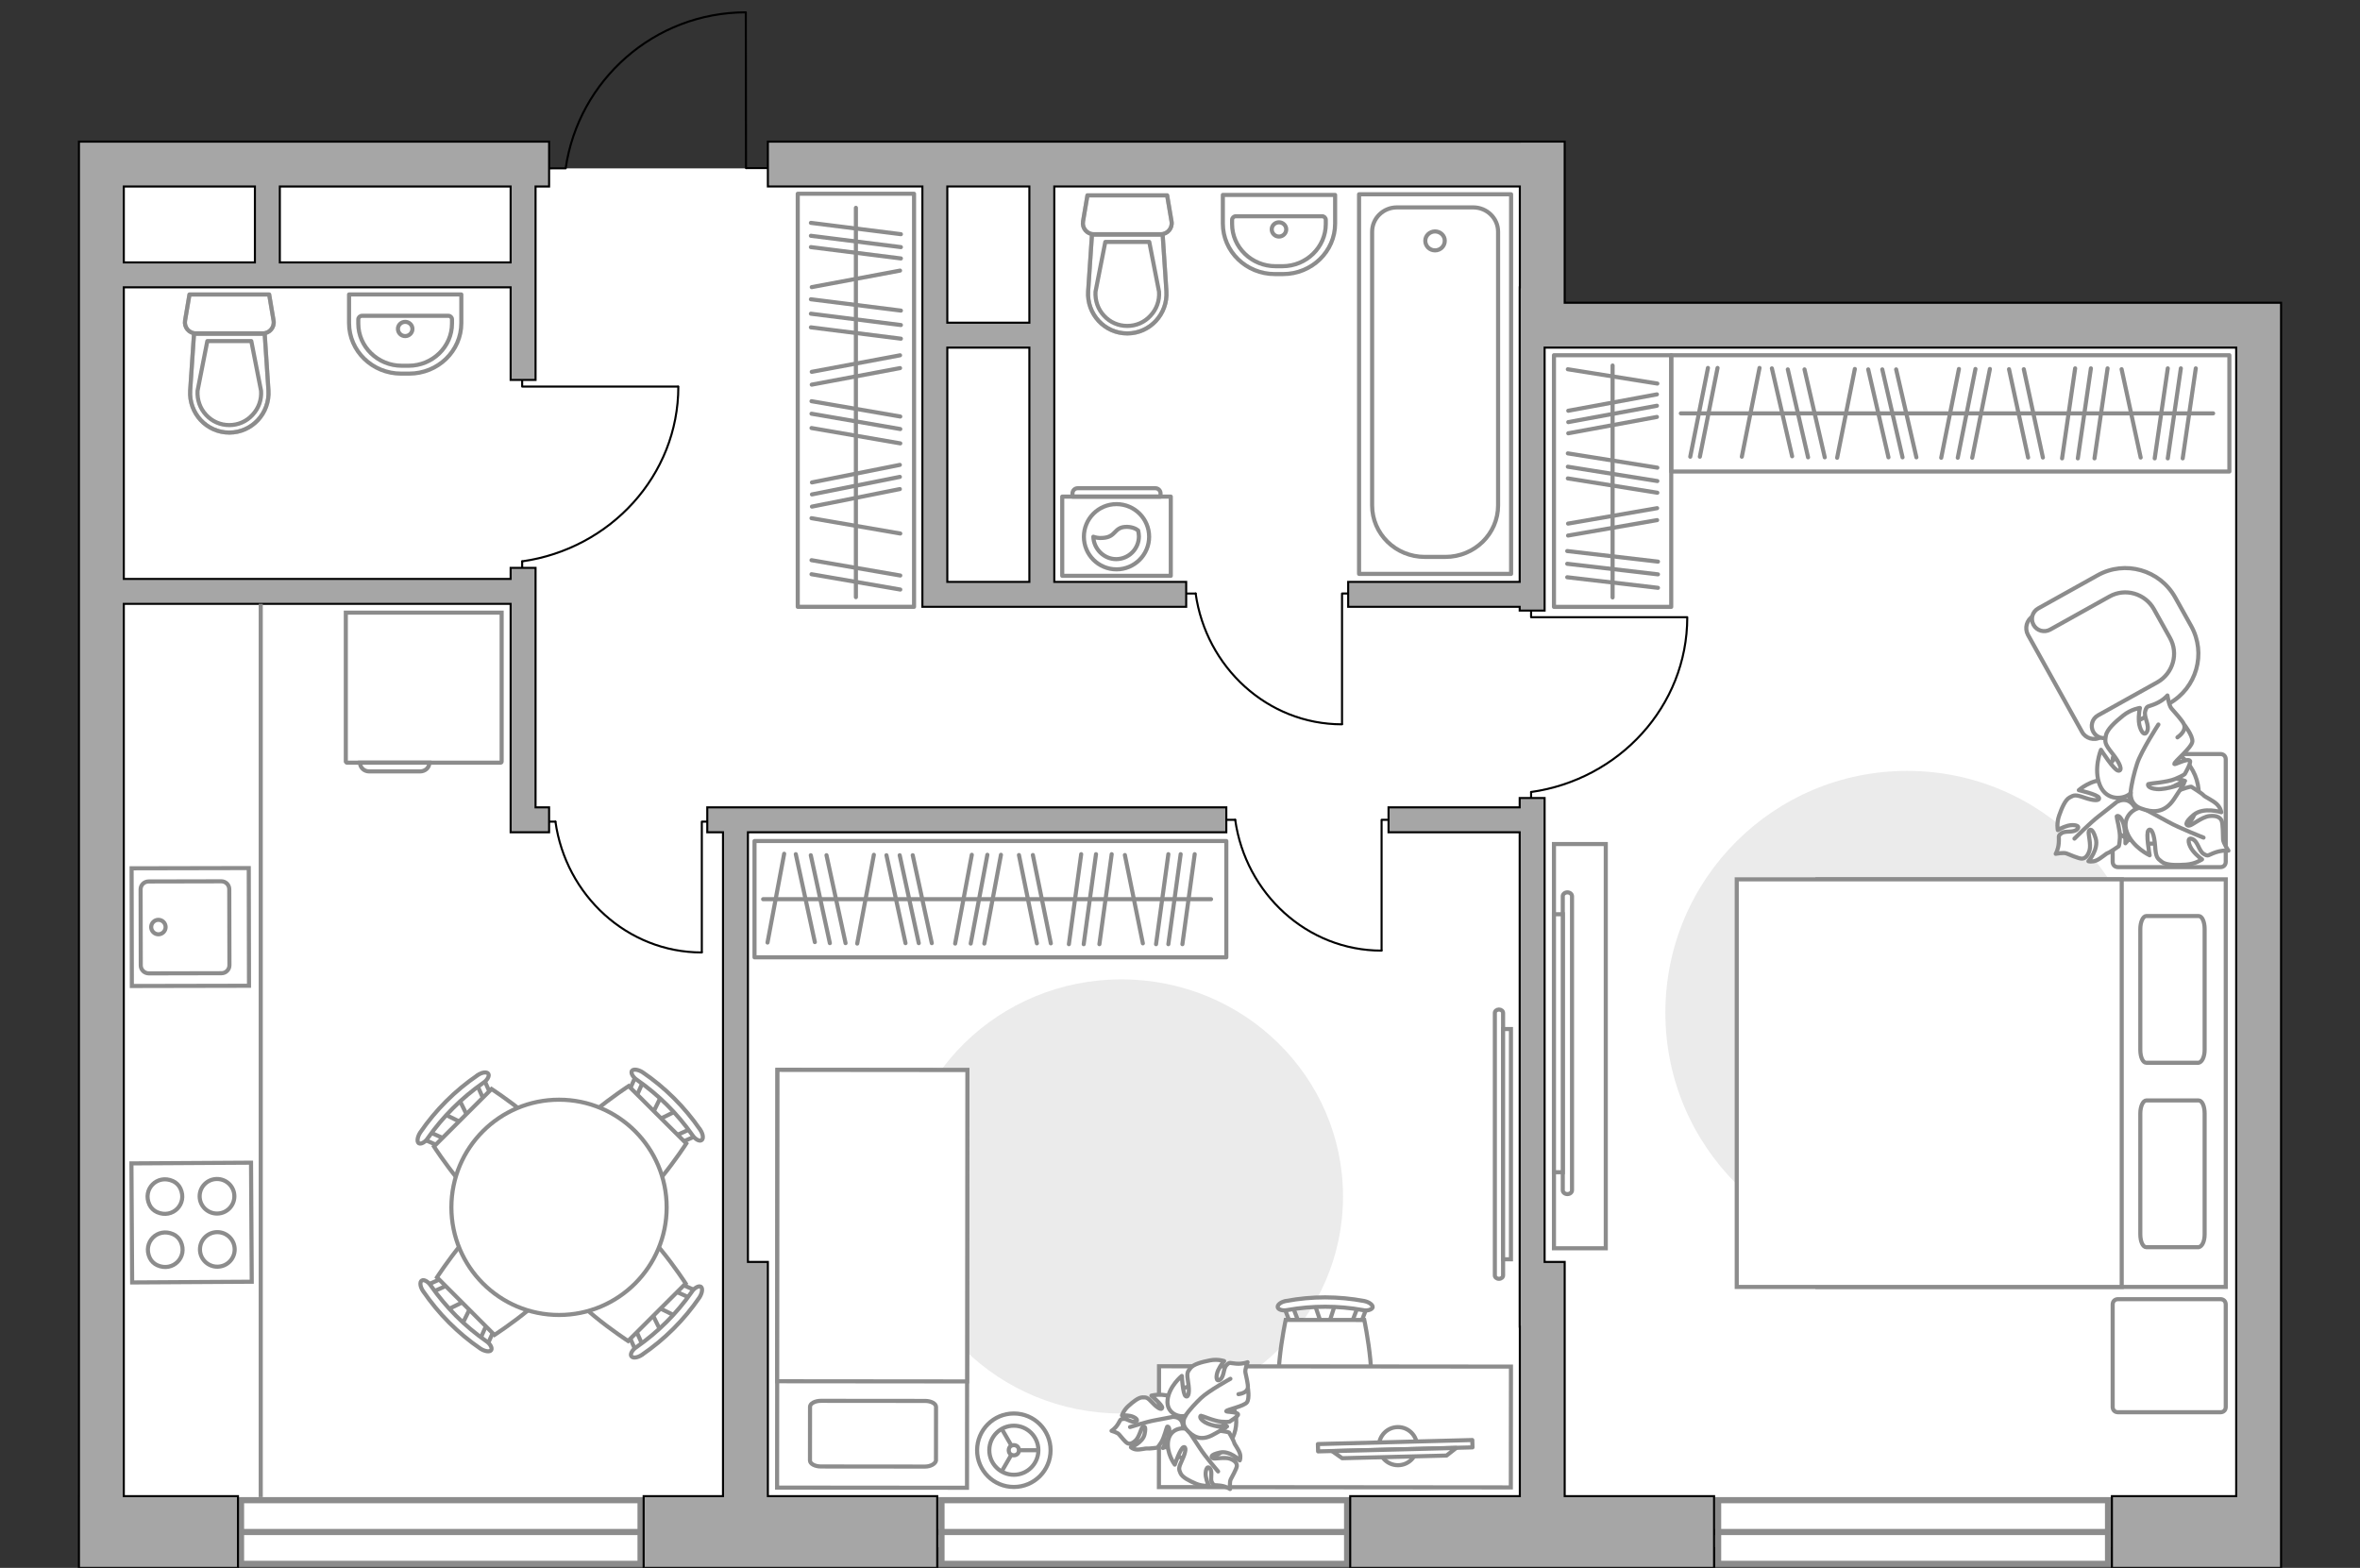 <?xml version="1.0" encoding="utf-8"?>
<!-- Generator: Adobe Illustrator 28.0.0, SVG Export Plug-In . SVG Version: 6.00 Build 0)  -->
<svg version="1.1" id="Слой_1" xmlns="http://www.w3.org/2000/svg" xmlns:xlink="http://www.w3.org/1999/xlink" x="0px" y="0px"
	 viewBox="0 0 575 382" style="enable-background:new 0 0 575 382;" xml:space="preserve">
<rect x="0" y="0" width="575" height="382" fill="#333333" stroke="none"/>
<style type="text/css">
	.st0{fill:#FFFFFF;}
	.st1{fill:#8C8C8C;}
	.st2{fill:none;stroke:#8C8C8C;stroke-width:1.5;stroke-linecap:round;stroke-miterlimit:10;}
	.st3{fill:none;stroke:#000000;stroke-width:0.5;stroke-linecap:round;stroke-linejoin:round;stroke-miterlimit:10;}
	.st4{fill:#EBEBEB;}
	.st5{fill:#FFFFFF;stroke:#8C8C8C;stroke-miterlimit:10;}
	.st6{fill:none;stroke:#8C8C8C;stroke-miterlimit:10;}
	.st7{fill:#FFFFFF;stroke:#8C8C8C;stroke-linecap:round;stroke-linejoin:round;stroke-miterlimit:10;}
	.st8{fill:none;stroke:#8C8C8C;stroke-linecap:round;stroke-linejoin:round;stroke-miterlimit:10;}
	.st9{fill:#FFFFFF;stroke:#8C8C8C;stroke-width:1;stroke-miterlimit:10;}
	.st10{opacity:0.5;}
	.st11{fill:#A6A6A6;stroke:#000000;stroke-width:0.5;stroke-miterlimit:10;}
</style>
<g id="bg">
	<rect x="19.51" y="144.977" class="st0" width="532.43" height="232.003"/>
	<rect x="23.502" y="67.035" class="st0" width="203.299" height="91.734"/>
	<rect x="127.447" y="41.023" class="st0" width="100.324" height="49.408"/>
	<rect x="253.834" y="38.738" class="st0" width="121.927" height="116.882"/>
	<rect x="335.317" y="80.499" class="st0" width="214.985" height="96.205"/>
	<rect x="23.502" y="39.969" class="st0" width="106.978" height="53.264"/>
	<rect x="222.702" y="39.976" class="st0" width="57.178" height="120.563"/>
</g>
<g id="windows">
	<g>
		<g>
			<rect x="418.612" y="365.507" class="st0" width="95" height="15.509"/>
			<path class="st1" d="M419.362,366.257h93.5v14.009h-93.5V366.257 M417.862,364.757
				v17.009h96.5v-17.009H417.862L417.862,364.757z"/>
		</g>
		<line class="st2" x1="514.362" y1="373.261" x2="417.862" y2="373.261"/>
	</g>
	<g>
		<g>
			<rect x="229.39" y="365.507" class="st0" width="98.828" height="15.509"/>
			<path class="st1" d="M230.14,366.257h97.328v14.009h-97.328V366.257 M228.64,364.757
				v17.009h100.328v-17.009H228.64L228.64,364.757z"/>
		</g>
		<line class="st2" x1="328.969" y1="373.261" x2="228.64" y2="373.261"/>
	</g>
	<g>
		<g>
			<rect x="58.726" y="365.507" class="st0" width="97.345" height="15.509"/>
			<path class="st1" d="M59.476,366.257h95.844v14.009H59.476V366.257 M57.976,364.757v17.009
				h98.844v-17.009H57.976L57.976,364.757z"/>
		</g>
		<line class="st2" x1="156.821" y1="373.261" x2="57.976" y2="373.261"/>
	</g>
</g>
<g id="furniture">
	<g id="Group_34_00000087373854493203351030000002878659347676321456_">
		<path id="Vector_158_00000021803222472792160970000013103143186313595267_" class="st3" d="M373.041,148.768v1.616
			l37.944-0"/>
		<path id="Vector_159_00000098930685549170687300000008166523897816184235_" class="st3" d="M373.043,192.966v2.586"/>
		<path id="Vector_160_00000160872467509702605640000008458909627636622509_" class="st3" d="M411.092,150.388
			c0,21.667-16.601,39.561-38.051,42.579"/>
	</g>
	<g id="Group_34_00000052793558170846232090000001295996400634504631_">
		<path id="Vector_158_00000085217455727064601690000002573434009544137881_" class="st3" d="M127.222,92.568v1.616
			l37.944-0"/>
		<path id="Vector_159_00000168081791066627774140000006601727920561157767_" class="st3" d="M127.223,136.766v2.586"/>
		<path id="Vector_160_00000112607210404894901840000000663406588630066855_" class="st3" d="M165.273,94.188
			c0,21.667-16.601,39.561-38.051,42.579"/>
	</g>
	<g id="Group_34_00000134929501548448747460000013168864052546364840_">
		<path id="Vector_158_00000036956789444385882460000007679963160008749234_" class="st3" d="M328.332,144.605h-1.354
			v31.779"/>
		<path id="Vector_159_00000153686746843012535770000008713639309143079599_" class="st3" d="M291.314,144.606h-2.166"/>
		<path id="Vector_160_00000058570296088844209330000004497163448491568793_" class="st3" d="M326.975,176.475
			c-18.147-0-33.134-13.904-35.662-31.87"/>
	</g>
	<g id="Group_34_00000049188315982548570900000003406152448988262281_">
		<path id="Vector_158_00000047043774461533561930000009624640391133429140_" class="st3" d="M337.97,199.741h-1.354
			v31.779"/>
		<path id="Vector_159_00000173877997563438761530000004907716600788555925_" class="st3" d="M300.952,199.742h-2.166"
			/>
		<path id="Vector_160_00000134222878759312007430000005675836981567483798_" class="st3" d="M336.613,231.611
			c-18.147,0-33.134-13.904-35.662-31.87"/>
	</g>
	<g id="Group_34_00000065033606913593472620000014012199118721718920_">
		<path id="Vector_158_00000112598018368094451080000010615654377119863201_" class="st3" d="M172.348,200.187h-1.354
			l-0,31.779"/>
		<path id="Vector_159_00000144315852267472028740000007150201225115998370_" class="st3" d="M135.33,200.188h-2.166"/>
		<path id="Vector_160_00000041255053997698594920000018319902866717755835_" class="st3" d="M170.991,232.057
			c-18.147,0-33.134-13.904-35.662-31.87"/>
	</g>
	<path id="Vector_00000063597162040050533240000003539221669789066942_" class="st4" d="M523.572,246.731
		c0,32.547-26.361,58.908-58.908,58.908s-58.908-26.361-58.908-58.908
		s26.361-58.908,58.908-58.908S523.572,214.184,523.572,246.731z"/>
	<g>
		<path id="Vector_93_00000021114153465499016590000015475151611981860789_" class="st5" d="M391.237,205.643v98.49
			h-12.624v-98.49H391.237z"/>
		<g>
			<g>
				<path class="st5" d="M380.761,290c0,0.508,0.511,0.931,1.125,0.931
					c0.614,0,1.125-0.423,1.125-0.931l-0-71.654c0-0.508-0.511-0.931-1.125-0.931
					c-0.614,0-1.125,0.423-1.125,0.931L380.761,290z"/>
				<rect x="378.613" y="222.746" class="st5" width="2.148" height="62.855"/>
			</g>
		</g>
	</g>
	<g>
		<path id="Vector_37_00000061444722906833542760000007343763506339431103_" class="st5" d="M495.374,150.102
			l16.37-9.1c5.973-3.303,13.547-1.182,16.85,4.791l4.398,7.858
			c3.303,5.972,1.182,13.547-4.791,16.85l-16.37,9.1
			c-1.604,0.94-3.702,0.314-4.553-1.282l-13.187-23.664
			C493.24,153.059,493.77,151.042,495.374,150.102z"/>
		<path id="Vector_38_00000028289498757551180740000011014899738540323208_" class="st5" d="M496.617,148.226
			l14.443-8.053c6.682-3.736,15.13-1.361,18.907,5.369l3.891,6.964
			c3.736,6.682,1.361,15.131-5.369,18.907l-14.443,8.053
			c-1.411,0.777-3.209,0.31-4.026-1.148c-0.777-1.411-0.311-3.209,1.148-4.026
			l14.443-8.053c3.812-2.142,5.255-6.995,3.072-10.855l-3.891-6.964
			c-2.142-3.812-6.995-5.255-10.855-3.072l-14.443,8.053
			c-1.411,0.777-3.209,0.31-4.026-1.148
			C494.651,150.793,495.158,149.044,496.617,148.226z"/>
	</g>
	<g>
		<g id="Group_2_00000171686448152535739420000015447434072252866950_">
			<g id="Group_3_00000031919580285998908160000001998513437771755682_">
				<path id="Vector_10_00000090292294679324272590000007165571422811025307_" class="st5" d="M111.748,267.593
					l2.586,5.266l-1.061,1.058l-5.261-2.597L111.748,267.593z"/>
			</g>
			<g id="Group_4_00000176747076989314672750000001351638545482383545_">
				<path id="Vector_11_00000176744644823212861070000012688242684493831823_" class="st5" d="M118.972,267.836
					c-0.511,0.353-1.022,0.312-1.217-0.119l-1.959-4.4
					c-0.196-0.275,0.04-0.903,0.55-1.257c0.511-0.353,1.022-0.312,1.217,0.119
					l1.959,4.399c0.196,0.275,0.079,0.786-0.275,1.139
					C119.168,267.798,119.129,267.836,118.972,267.836z"/>
			</g>
			<g id="Group_5_00000108294387804149850200000004051445070687052710_">
				<path id="Vector_12_00000155830079509232662360000014444232120734493887_" class="st5" d="M106.986,279.253
					l-4.395-1.968c-0.432-0.196-0.471-0.707-0.117-1.217
					c0.315-0.551,0.904-0.825,1.336-0.627l4.396,1.967
					c0.432,0.197,0.47,0.708,0.116,1.218c-0.079,0.078-0.118,0.117-0.196,0.196
					C107.772,279.175,107.261,279.292,106.986,279.253z"/>
			</g>
			<path id="Vector_13_00000164497991751485486410000015064698334347969946_" class="st5" d="M105.729,279.331
				l14.033-14.005c0,0,16.404,10.619,16.398,16.43
				c-0.005,4.948-9.084,14.009-14.032,14.005
				C116.315,295.755,105.729,279.331,105.729,279.331z"/>
			<path id="Vector_14_00000161633134567323733540000005212382517150572178_" class="st5" d="M102.038,278.54
				c-0.51-0.354-0.353-1.532,0.356-2.631c3.736-5.454,8.493-10.201,13.954-13.926
				c1.1-0.784,2.318-0.9,2.632-0.351c0.314,0.472-0.198,1.531-1.299,2.236
				c-5.226,3.647-9.786,8.198-13.404,13.377
				C103.609,278.306,102.51,278.855,102.038,278.54z"/>
		</g>
		<g id="Group_2_00000081644289465907911040000003535051117524365221_">
			<g id="Group_3_00000019666044054319818110000004054924512408567471_">
				<path id="Vector_10_00000034068822752380412310000004664724216006177696_" class="st5" d="M161.045,324.452
					l-2.586-5.266l1.061-1.058l5.261,2.597L161.045,324.452z"/>
			</g>
			<g id="Group_4_00000066508264591600619010000013127469171023222147_">
				<path id="Vector_11_00000029013963224852595890000015989294814350069888_" class="st5" d="M153.822,324.209
					c0.511-0.353,1.022-0.312,1.217,0.119l1.959,4.4
					c0.196,0.275-0.04,0.903-0.55,1.257c-0.511,0.353-1.022,0.312-1.217-0.119
					l-1.959-4.399c-0.196-0.275-0.079-0.786,0.275-1.139
					C153.626,324.248,153.665,324.209,153.822,324.209z"/>
			</g>
			<g id="Group_5_00000156563596547053712770000002624562600265899663_">
				<path id="Vector_12_00000093866213384949416010000015951892243605738658_" class="st5" d="M165.808,312.792
					l4.395,1.968c0.432,0.196,0.471,0.707,0.117,1.217
					c-0.315,0.551-0.904,0.825-1.336,0.627l-4.396-1.967
					c-0.432-0.197-0.47-0.708-0.116-1.218c0.079-0.079,0.118-0.117,0.196-0.196
					C165.022,312.871,165.532,312.753,165.808,312.792z"/>
			</g>
			<path id="Vector_13_00000052794802621125552040000005889755426361395098_" class="st5" d="M167.064,312.715
				l-14.033,14.005c0,0-16.404-10.619-16.398-16.43
				c0.005-4.948,9.084-14.009,14.033-14.004
				C156.478,296.29,167.064,312.715,167.064,312.715z"/>
			<path id="Vector_14_00000093898109266671185400000015204740058861950601_" class="st5" d="M170.755,313.505
				c0.51,0.354,0.353,1.532-0.356,2.631c-3.736,5.454-8.493,10.201-13.954,13.926
				c-1.1,0.784-2.318,0.9-2.632,0.351c-0.314-0.472,0.198-1.531,1.299-2.236
				c5.226-3.647,9.786-8.198,13.404-13.377
				C169.184,313.74,170.284,313.191,170.755,313.505z"/>
		</g>
		<g id="Group_2_00000178182038586583755170000006412558824021635477_">
			<g id="Group_3_00000017507089398612776040000004485753837432660130_">
				<path id="Vector_10_00000117635533058061775810000010321033247705747602_" class="st5" d="M108.735,319.227
					l5.266-2.586l1.058,1.061l-2.597,5.261L108.735,319.227z"/>
			</g>
			<g id="Group_4_00000018958989815642891740000015500491930478620600_">
				<path id="Vector_11_00000087381654848717363290000001881154262247171208_" class="st5" d="M108.978,312.004
					c0.353,0.511,0.312,1.022-0.119,1.217l-4.4,1.959
					c-0.275,0.196-0.903-0.04-1.257-0.55c-0.353-0.511-0.312-1.022,0.119-1.217
					l4.399-1.959c0.275-0.196,0.786-0.079,1.139,0.275
					C108.939,311.808,108.978,311.847,108.978,312.004z"/>
			</g>
			<g id="Group_5_00000059271727783266533730000007866200739008228025_">
				<path id="Vector_12_00000170260106775067921180000007103709373900172467_" class="st5" d="M120.395,323.99
					l-1.968,4.395c-0.196,0.432-0.707,0.471-1.217,0.117
					c-0.551-0.315-0.825-0.904-0.627-1.336l1.967-4.396
					c0.197-0.432,0.708-0.47,1.218-0.116c0.078,0.079,0.117,0.118,0.196,0.196
					C120.316,323.204,120.434,323.715,120.395,323.99z"/>
			</g>
			<path id="Vector_13_00000115507959559243751140000009617721219205463714_" class="st5" d="M120.472,325.247
				l-14.005-14.033c0,0,10.619-16.404,16.43-16.398
				c4.948,0.005,14.009,9.084,14.005,14.032
				C136.897,314.66,120.472,325.247,120.472,325.247z"/>
			<path id="Vector_14_00000014624633637759987380000015815674415786335393_" class="st5" d="M119.682,328.937
				c-0.354,0.51-1.532,0.353-2.631-0.356
				c-5.454-3.736-10.201-8.493-13.926-13.954c-0.784-1.1-0.9-2.318-0.351-2.632
				c0.472-0.314,1.531,0.198,2.236,1.299c3.647,5.226,8.198,9.786,13.377,13.404
				C119.448,327.366,119.997,328.466,119.682,328.937z"/>
		</g>
		<g id="Group_2_00000022546374906557744700000017040025168641334662_">
			<g id="Group_3_00000103255656030876805210000008646783919516731060_">
				<path id="Vector_10_00000162354424387991590500000010760095807217830077_" class="st5" d="M164.926,270.594
					l-5.259,2.601l-1.061-1.058l2.582-5.268L164.926,270.594z"/>
			</g>
			<g id="Group_4_00000178203371039979773850000010788864789521814450_">
				<path id="Vector_11_00000172437501266873995370000009790206558093258936_" class="st5" d="M164.703,277.818
					c-0.354-0.51-0.315-1.021,0.115-1.218l4.394-1.971
					c0.275-0.197,0.903,0.038,1.258,0.547c0.354,0.51,0.315,1.021-0.116,1.217
					l-4.394,1.971c-0.275,0.197-0.786,0.081-1.14-0.272
					C164.742,278.014,164.703,277.975,164.703,277.818z"/>
			</g>
			<g id="Group_5_00000029759733176712596640000007866423284107458977_">
				<path id="Vector_12_00000008828293019261112130000018091927362452309641_" class="st5" d="M153.253,265.863
					l1.956-4.4c0.195-0.433,0.706-0.473,1.216-0.12
					c0.552,0.313,0.827,0.902,0.631,1.334l-1.955,4.401
					c-0.196,0.432-0.706,0.472-1.217,0.12c-0.079-0.078-0.118-0.117-0.196-0.196
					C153.334,266.649,153.215,266.139,153.253,265.863z"/>
			</g>
			<path id="Vector_13_00000088105223768867553560000001401308924337560236_" class="st5" d="M153.172,264.607
				l14.043,13.994c0,0-10.574,16.433-16.386,16.443
				c-4.948,0.009-14.034-9.046-14.043-13.994
				C136.777,275.238,153.172,264.607,153.172,264.607z"/>
			<path id="Vector_14_00000067221335167573972080000017967292429723675785_" class="st5" d="M153.953,260.914
				c0.352-0.511,1.531-0.357,2.632,0.349c5.464,3.721,10.224,8.465,13.964,13.916
				c0.787,1.098,0.907,2.316,0.358,2.631c-0.471,0.315-1.532-0.194-2.24-1.293
				c-3.662-5.216-8.225-9.763-13.414-13.367
				C154.191,262.484,153.639,261.386,153.953,260.914z"/>
		</g>
		<g>
			<circle class="st5" cx="136.204" cy="294.158" r="26.225"/>
		</g>
	</g>
	<path id="Vector_00000031890090462162701610000015526180604164694682_" class="st4" d="M327.219,291.549
		c-0.026,29.208-24.224,52.863-54.047,52.836
		c-29.825-0.027-53.979-23.726-53.953-52.934
		c0.026-29.207,24.224-52.863,54.048-52.836
		C303.091,238.643,327.245,262.341,327.219,291.549z"/>
	<g>
		<g>
			<path class="st5" d="M366.218,246.791c0-0.453-0.456-0.831-1.004-0.831
				s-1.004,0.378-1.004,0.831l0,63.951c0,0.453,0.456,0.831,1.004,0.831
				s1.004-0.378,1.004-0.831L366.218,246.791z"/>
			<rect x="366.218" y="250.717" class="st5" width="1.917" height="56.098"/>
		</g>
	</g>
	<g>
		<circle class="st5" cx="247.016" cy="353.336" r="8.951"/>
		<circle class="st5" cx="247.016" cy="353.336" r="5.978"/>
		<circle class="st5" cx="247.016" cy="353.336" r="1.239"/>
		<path class="st5" d="M247.016,353.336"/>
		<line class="st6" x1="252.994" y1="353.336" x2="248.255" y2="353.336"/>
		<line class="st6" x1="244.054" y1="348.101" x2="246.423" y2="352.205"/>
		<line class="st6" x1="244.054" y1="358.511" x2="246.423" y2="354.407"/>
	</g>
	<g>
		<g id="Group_10_00000125564987289673164950000013196570068781503130_">
			<g id="Group_11_00000085245982186489985890000011673783928061742477_">
				<path id="Vector_20_00000090288267484417025300000016077614651600552071_" class="st5" d="M320.278,317.674
					l1.819,5.366l1.503,0.001l1.721-5.363L320.278,317.674z"/>
			</g>
			<g id="Group_12_00000164512652969746124270000013745829647406589336_">
				<path id="Vector_21_00000114789499978465517760000008899550222350810795_" class="st5" d="M315.553,322.765
					c0.59-0.107,0.912-0.482,0.751-0.911l-1.658-4.346
					c-0.054-0.322-0.644-0.591-1.233-0.484c-0.59,0.107-0.912,0.482-0.752,0.911
					l1.659,4.346c0.053,0.322,0.482,0.59,0.964,0.591
					C315.338,322.872,315.445,322.872,315.553,322.765z"/>
			</g>
			<g id="Group_13_00000132056715450100593490000008329943317313251973_">
				<path id="Vector_22_00000138572402600190185340000014501926688173780670_" class="st5" d="M331.541,322.405
					l1.666-4.343c0.162-0.429-0.16-0.805-0.749-0.912
					c-0.59-0.161-1.18,0.052-1.342,0.482l-1.666,4.343
					c-0.162,0.429,0.16,0.805,0.749,0.912c0.107,0,0.162,0,0.269,0
					C330.95,322.887,331.326,322.619,331.541,322.405z"/>
			</g>
			<path id="Vector_23_00000024001437743498278530000010789974772054580909_" class="st5" d="M332.399,321.601
				l-19.15-0.017c0,0-3.986,18.449-0.02,22.422
				c3.377,3.383,15.767,3.394,19.15,0.017
				C336.352,340.058,332.399,321.601,332.399,321.601z"/>
			<path id="Vector_24_00000045583524351087634970000010406101361480641460_" class="st5" d="M334.439,318.545
				c0.108-0.59-0.803-1.288-2.037-1.557c-6.276-1.186-12.766-1.192-19.044-0.017
				c-1.287,0.213-2.2,0.964-2.04,1.554c0.107,0.537,1.18,0.913,2.414,0.646
				c6.062-1.067,12.284-1.062,18.291,0.017
				C333.15,319.456,334.224,319.082,334.439,318.545z"/>
		</g>
		<path id="Vector_36_00000090994298499101817820000007737934993227532676_" class="st5" d="M282.362,362.314
			l16.435,0.015l69.311,0.063l0.027-29.433l-85.746-0.077L282.362,362.314z"/>
	</g>
	<g>
		<circle class="st7" cx="340.607" cy="352.342" r="4.645"/>
		<g>
			
				<rect x="320.85" y="351.384" transform="matrix(1 -0.026 0.026 1 -8.887 8.79)" class="st7" width="37.616" height="1.787"/>
			<polygon class="st7" points="324.564,353.556 354.798,352.784 352.439,354.631 327.014,355.281 
							"/>
		</g>
	</g>
	<g>
		<path id="Vector_8_00000010296789811849889160000010658357221227792014_" class="st5" d="M84.256,185.574
			l-0-36.312H122.223v36.312c0,0.122-0.128,0.245-0.256,0.245l-37.391,0
			C84.384,185.819,84.32,185.697,84.256,185.574z"/>
		<path id="Vector_9_00000059305513348628335630000017652807758905432982_" class="st5" d="M102.312,187.951h-12.357
			c-1.217,0-2.241-0.914-2.241-2.132h16.903
			C104.617,187.037,103.593,187.951,102.312,187.951z"/>
	</g>
	<g>
		<g>
			<path id="Vector_98_00000104685117787408094160000009164286844007997588_" class="st5" d="M542.292,214.243v99.308
				h-99.478v-99.308H542.292z"/>
			<path id="Vector_99_00000138560012435104135830000007953455021707304869_" class="st5" d="M504.21,313.551h12.732
				v-11.751v-87.556h-93.795v99.308H504.21z"/>
			<path id="Vector_100_00000173880444443769199900000009042328518773973690_" class="st8" d="M535.687,258.932H522.934
				c-0.845,0-1.459-1.407-1.459-3.144v-29.462c0-1.737,0.691-3.144,1.459-3.144
				h12.753c0.845,0,1.459,1.407,1.459,3.144v29.462
				C537.146,257.443,536.531,258.767,535.687,258.932z"/>
			<path id="Vector_101_00000117641473379181708670000013573495943037747118_" class="st8" d="M535.687,303.867H522.934
				c-0.845,0-1.459-1.407-1.459-3.145v-29.462c0-1.737,0.691-3.144,1.459-3.144
				h12.753c0.845,0,1.459,1.407,1.459,3.144v29.462
				C537.146,302.46,536.531,303.702,535.687,303.867z"/>
		</g>
		<path id="Vector_5_00000091017307538224236190000015721227152202960049_" class="st7" d="M514.74,342.77v-24.928
			c0-0.787,0.525-1.312,1.312-1.312h24.928c0.787,0,1.312,0.525,1.312,1.312
			v24.928c0,0.787-0.525,1.312-1.312,1.312h-24.928
			C515.265,344.082,514.74,343.557,514.74,342.77z"/>
		<path id="Vector_5_00000094608086072098875460000016301788937028226463_" class="st7" d="M514.74,209.953v-24.928
			c0-0.787,0.525-1.312,1.312-1.312h24.928c0.787,0,1.312,0.525,1.312,1.312
			v24.928c0,0.787-0.525,1.312-1.312,1.312h-24.928
			C515.265,211.265,514.74,210.74,514.74,209.953z"/>
	</g>
	<g>
		<path id="Vector_60_00000134932012083226004580000008050275264840744350_" class="st5" d="M517.927,182.872
			c5.87-3.161,13.19-0.966,16.351,4.903c3.161,5.869,0.966,13.19-4.904,16.351
			c-5.87,3.161-13.189,0.965-16.351-4.904
			C509.863,193.354,512.058,186.033,517.927,182.872z"/>
		<path class="st7" d="M512.869,190.066c-3.42-0.199-6.381,2.453-6.381,2.453
			s4.621,1.051,4.905,1.843c0.284,0.792-1.241,0.782-3.525-0.017
			c-2.285-0.798-2.529-0.632-3.614-0.049c-1.084,0.583-1.908,2.564-2.566,4.43
			s-0.314,3.518-0.314,3.518s1.03-0.683,2.445-1.061
			c1.415-0.379,3.209-0.062,2.271,0.864c-0.938,0.925-2.816,0.259-3.802,0.957
			c-0.986,0.698-0.552,0.7-0.682,2.376c-0.13,1.676-0.745,2.648-0.745,2.648
			s1.903-0.373,2.612-0.097c0.71,0.276,2.951,1.249,3.694,1.267
			c0.743,0.018,1.493-0.526,1.931-2.016c0.437-1.491-0.403-4.121-0.17-4.656
			c0.233-0.535,0.892-0.867,1.679,1.759c0.787,2.626-1.778,5.543-1.778,5.543
			s0.868,0.268,1.955-0.199s2.36-1.697,2.781-1.799
			c0.422-0.103,2.644-1.643,2.644-1.643s0.188-0.292,0.29-2.042
			c0.103-1.75-0.832-5.028-0.797-5.199c0.035-0.171,0.701-0.511,1.472,1.217
			c0.77,1.729,0.671,5.298,0.671,5.298s0.19-0.134,2.222-2.818
			c2.031-2.684,1.098-4.811-0.419-6.632c-1.517-1.82-3.431-0.832-3.431-0.832
			C516.995,193.689,516.288,190.265,512.869,190.066z"/>
		<path class="st8" d="M521.353,192.954c-1.875,0.229-3.674,0.926-5.167,2.084
			c-1.027,0.797-3.501,2.806-4.825,3.812c-2.059,1.565-5.932,5.474-5.932,5.474"/>
		<path class="st7" d="M518.189,202.686c1.363,3.752,5.566,5.699,5.566,5.699
			s-1.004-5.43-0.288-6.099c0.716-0.669,1.408,0.968,1.606,3.781
			c0.198,2.813,0.489,2.998,1.613,3.89c1.124,0.892,3.623,0.861,5.923,0.705
			c2.3-0.156,3.91-1.285,3.91-1.285s-1.205-0.788-2.263-2.128
			c-1.058-1.34-1.545-3.406-0.122-2.829c1.423,0.577,1.575,2.894,2.777,3.627
			c1.202,0.733,1.004,0.268,2.858-0.365c1.854-0.634,3.178-0.423,3.178-0.423
			s-1.276-1.864-1.308-2.751c-0.032-0.887-0.024-3.734-0.347-4.537
			c-0.323-0.803-1.251-1.356-3.048-1.137c-1.797,0.219-4.225,2.33-4.905,2.328
			c-0.68-0.003-1.339-0.555,1.109-2.607c2.448-2.052,6.752-0.651,6.752-0.651
			s-0.113-1.052-1.114-2c-1.001-0.949-2.903-1.744-3.208-2.148
			c-0.304-0.404-2.977-2.072-2.977-2.072s-0.399-0.066-2.319,0.63
			c-1.92,0.697-4.997,3.208-5.197,3.249c-0.199,0.041-0.87-0.515,0.625-2.136
			c1.495-1.621,5.361-3.16,5.361-3.16s-0.231-0.142-4.04-1.08
			c-3.809-0.937-5.655,1.043-6.905,3.505c-1.249,2.462,0.69,4.056,0.69,4.056
			C520.164,196.6,516.825,198.934,518.189,202.686z"/>
		<path class="st8" d="M517.37,192.275c1.109,1.902,2.684,3.505,4.612,4.569
			c1.326,0.732,4.617,2.454,6.304,3.407c2.624,1.483,8.592,3.827,8.592,3.827"/>
		<g>
			<path class="st7" d="M532.127,176.496c0,0,2.133,2.649,2.031,4.145
				c-0.103,1.497-4.451,4.938-4.397,5.486c0.033,0.332,3.046-1.417,3.775-0.815
				c0.473,0.39-1.22,3.263-1.22,3.263s-0.27,0.347-2.32,1.204
				c-2.05,0.857-6.363,1.113-6.552,1.227c-0.189,0.114-0.318,1.053,2.073,1.25
				c2.391,0.196,6.619-1.419,6.619-1.419s-0.08,0.284-2.438,3.84
				c-2.358,3.556-5.295,3.331-8.108,2.281c-2.814-1.05-2.435-3.755-2.435-3.755
				c-1.455,1.553-5.846,2.144-7.519-1.863c-1.672-4.007,0.257-8.661,0.257-8.661
				s3.196,5.086,4.262,5.094c1.066,0.008,0.414-1.812-1.499-4.209
				c-1.913-2.398-1.817-2.76-1.574-4.302c0.243-1.542,2.266-3.358,4.222-4.927
				c1.956-1.569,4.076-1.852,4.076-1.852s-0.384,1.519-0.244,3.37
				c0.141,1.852,1.272,3.864,1.986,2.354c0.714-1.51-0.872-3.476-0.45-4.949
				c0.422-1.472,0.606-0.954,2.557-1.812c1.951-0.859,2.855-2.002,2.855-2.002
				s0.352,2.432,0.98,3.166S531.794,175.615,532.127,176.496
				c0.333,0.881-0.003,2.006-1.602,3.155"/>
			<path class="st8" d="M519.099,193.257c0.165-2.238,0.942-5.173,1.59-7.179
				c1.008-3.12,5.192-9.554,5.192-9.554"/>
		</g>
	</g>
	<g>
		<path id="Vector_60_00000016066811316596190900000003922104738110502818_" class="st5" d="M291.966,337.469
			c5.188-0.099,9.327,3.95,9.244,9.043c-0.083,5.094-4.355,9.303-9.543,9.402
			c-5.188,0.099-9.326-3.95-9.243-9.044
			C282.506,341.778,286.778,337.568,291.966,337.469z"/>
		<path class="st7" d="M285.796,340.593c-2.247-1.329-5.266-0.561-5.266-0.561
			s2.739,2.328,2.632,2.966c-0.108,0.637-1.14,0.098-2.388-1.243
			c-1.248-1.341-1.478-1.313-2.436-1.295c-0.958,0.018-2.27,1.076-3.426,2.115
			c-1.155,1.039-1.55,2.282-1.55,2.282s0.959-0.104,2.064,0.133
			c1.105,0.237,2.203,1.079,1.215,1.38c-0.989,0.302-2.011-0.807-2.946-0.677
			c-0.935,0.131-0.641,0.283-1.366,1.377c-0.725,1.094-1.512,1.54-1.512,1.54
			s1.434,0.411,1.811,0.846c0.377,0.435,1.53,1.88,2.028,2.151
			c0.498,0.272,1.214,0.164,2.077-0.696c0.863-0.86,1.292-2.942,1.654-3.224
			c0.362-0.283,0.935-0.278,0.472,1.782c-0.463,2.06-3.314,3.147-3.314,3.147
			s0.488,0.485,1.404,0.547c0.916,0.062,2.248-0.329,2.573-0.252
			c0.325,0.077,2.42-0.194,2.42-0.194s0.238-0.133,0.973-1.287
			c0.735-1.154,1.345-3.708,1.434-3.812c0.089-0.104,0.671-0.103,0.537,1.341
			c-0.133,1.444-1.557,3.836-1.557,3.836s0.18-0.024,2.58-1.139
			c2.4-1.115,2.573-2.887,2.235-4.654c-0.339-1.767-2.014-1.764-2.014-1.764
			C287.223,344.496,288.044,341.922,285.796,340.593z"/>
		<path class="st8" d="M290.462,345.519c-1.361-0.5-2.847-0.654-4.301-0.388
			c-1,0.183-3.444,0.685-4.726,0.906c-1.994,0.345-6.109,1.649-6.109,1.649"/>
		<path class="st7" d="M284.616,351.029c-0.499,3.026,1.615,5.817,1.615,5.817
			s1.381-4.042,2.121-4.246c0.741-0.204,0.589,1.15-0.345,3.131
			c-0.934,1.981-0.807,2.209-0.382,3.208c0.425,0.999,2.134,1.85,3.756,2.548
			c1.622,0.697,3.144,0.492,3.144,0.492s-0.519-0.957-0.729-2.237
			c-0.209-1.28,0.244-2.855,0.992-1.965c0.747,0.889-0.03,2.517,0.508,3.435
			c0.538,0.918,0.58,0.533,2.08,0.75c1.5,0.217,2.319,0.822,2.319,0.822
			s-0.158-1.713,0.157-2.327c0.315-0.614,1.403-2.547,1.488-3.205
			c0.086-0.659-0.335-1.358-1.638-1.837c-1.304-0.479-3.755,0.108-4.216-0.131
			c-0.461-0.239-0.699-0.845,1.744-1.385c2.442-0.54,4.833,1.915,4.833,1.915
			s0.323-0.755,0.003-1.749c-0.32-0.994-1.31-2.199-1.363-2.58
			c-0.053-0.381-1.235-2.448-1.235-2.448s-0.246-0.184-1.815-0.382
			c-1.569-0.197-4.613,0.435-4.764,0.394c-0.151-0.042-0.396-0.654,1.236-1.234
			c1.631-0.58,4.842-0.276,4.842-0.276s-0.103-0.177-2.334-2.145
			c-2.231-1.967-4.238-1.266-6.022-0.029c-1.784,1.237-1.072,2.998-1.072,2.998
			C288.27,347.582,285.115,348.003,284.616,351.029z"/>
		<path class="st8" d="M288.015,343.666c0.031,1.68,0.492,3.32,1.397,4.717
			c0.623,0.961,2.204,3.28,2.988,4.517c1.219,1.924,4.383,5.602,4.383,5.602"/>
		<g>
			<path class="st7" d="M304.034,338.094c0,0,0.443,2.545-0.195,3.527
				c-0.638,0.982-4.9,1.802-5.071,2.193c-0.104,0.237,2.607,0.101,2.874,0.764
				c0.173,0.431-2.068,1.792-2.068,1.792s-0.316,0.141-2.034,0.008
				c-1.718-0.134-4.745-1.465-4.917-1.454c-0.172,0.011-0.616,0.605,0.934,1.574
				c1.549,0.969,5.035,1.347,5.035,1.347s-0.162,0.165-3.115,1.759
				s-4.862,0.415-6.374-1.281c-1.512-1.697-0.227-3.403-0.227-3.403
				c-1.578,0.548-4.786-0.584-4.399-3.892c0.386-3.308,3.465-5.798,3.465-5.798
				s0.239,4.573,0.96,4.951c0.721,0.378,0.97-1.087,0.581-3.385
				c-0.389-2.298-0.186-2.511,0.565-3.474c0.75-0.963,2.815-1.491,4.74-1.875
				c1.925-0.384,3.472,0.165,3.472,0.165s-0.838,0.898-1.446,2.206
				c-0.608,1.308-0.604,3.071,0.454,2.294c1.059-0.777,0.729-2.667,1.575-3.521
				c0.846-0.853,0.774-0.437,2.425-0.339c1.651,0.098,2.7-0.364,2.7-0.364
				s-0.685,1.776-0.537,2.494C303.576,335.099,304.142,337.379,304.034,338.094
				c-0.108,0.715-0.764,1.363-2.287,1.585"/>
			<path class="st8" d="M288.816,344.938c0.962-1.464,2.605-3.188,3.807-4.325
				c1.87-1.769,7.157-4.681,7.157-4.681"/>
		</g>
	</g>
	<g>
		<g>
			<path id="Vector_2_00000065068663377453528260000004400939487451451327_" class="st5" d="M189.334,362.44
				l46.271,0.042l0.092-101.775l-46.271-0.042L189.334,362.44z"/>
			<path id="Vector_3_00000116945106288347105880000014827285098182201224_" class="st5" d="M235.637,326.265
				l-0.009,10.31l-5.487-0.005l-40.784-0.037l0.069-75.869l46.271,0.042
				L235.637,326.265z"/>
			<path id="Vector_4_00000127748150678627025880000011848597649180366521_" class="st8" d="M228.047,355.866
				l0.012-13.085c0.001-0.793-1.185-1.455-2.668-1.456l-25.36-0.023
				c-1.483-0.001-2.67,0.658-2.671,1.452l-0.012,13.085
				c-0.001,0.793,1.185,1.455,2.668,1.456l25.36,0.023
				C226.711,357.318,227.898,356.659,228.047,355.866z"/>
		</g>
	</g>
	<g>
		<rect x="378.613" y="86.546" class="st8" width="28.57" height="61.312"/>
		<line class="st8" x1="381.844" y1="140.642" x2="403.953" y2="143.217"/>
		<line class="st8" x1="381.844" y1="137.36" x2="403.953" y2="139.935"/>
		<line class="st8" x1="382.099" y1="105.572" x2="403.698" y2="101.584"/>
		<line class="st8" x1="382.099" y1="102.844" x2="403.698" y2="98.856"/>
		<line class="st8" x1="382.099" y1="100.073" x2="403.698" y2="96.085"/>
		<line class="st8" x1="381.844" y1="134.259" x2="403.953" y2="136.833"/>
		<line class="st8" x1="382.05" y1="130.481" x2="403.747" y2="126.723"/>
		<line class="st8" x1="382.05" y1="127.569" x2="403.747" y2="123.811"/>
		<line class="st8" x1="381.995" y1="116.563" x2="403.802" y2="120.047"/>
		<line class="st8" x1="381.995" y1="110.463" x2="403.802" y2="113.946"/>
		<line class="st8" x1="381.995" y1="89.968" x2="403.802" y2="93.452"/>
		<line class="st8" x1="381.995" y1="113.718" x2="403.802" y2="117.202"/>
		<line class="st8" x1="392.899" y1="89.054" x2="392.899" y2="145.559"/>
	</g>
	<g>
		<rect x="194.367" y="47.208" class="st8" width="28.335" height="100.637"/>
		<line class="st8" x1="219.498" y1="75.674" x2="197.571" y2="72.915"/>
		<line class="st8" x1="219.498" y1="62.968" x2="197.571" y2="60.208"/>
		<line class="st8" x1="219.498" y1="60.208" x2="197.571" y2="57.449"/>
		<line class="st8" x1="219.498" y1="57.058" x2="197.571" y2="54.299"/>
		<line class="st8" x1="219.498" y1="79.192" x2="197.571" y2="76.433"/>
		<line class="st8" x1="219.245" y1="113.263" x2="197.825" y2="117.537"/>
		<line class="st8" x1="219.245" y1="116.186" x2="197.825" y2="120.46"/>
		<line class="st8" x1="219.245" y1="119.156" x2="197.825" y2="123.431"/>
		<line class="st8" x1="219.498" y1="82.517" x2="197.571" y2="79.757"/>
		<line class="st8" x1="219.294" y1="86.565" x2="197.776" y2="90.594"/>
		<line class="st8" x1="219.294" y1="65.927" x2="197.776" y2="69.955"/>
		<line class="st8" x1="219.294" y1="89.686" x2="197.776" y2="93.714"/>
		<line class="st8" x1="219.348" y1="101.482" x2="197.721" y2="97.749"/>
		<line class="st8" x1="219.348" y1="108.021" x2="197.721" y2="104.287"/>
		<line class="st8" x1="219.348" y1="129.987" x2="197.721" y2="126.253"/>
		<line class="st8" x1="219.348" y1="143.639" x2="197.721" y2="139.905"/>
		<line class="st8" x1="219.348" y1="140.218" x2="197.721" y2="136.484"/>
		<line class="st8" x1="219.348" y1="104.532" x2="197.721" y2="100.798"/>
		<line class="st8" x1="208.535" y1="145.49" x2="208.535" y2="50.637"/>
	</g>
	<g>
		<rect x="183.834" y="204.911" class="st8" width="114.952" height="28.335"/>
		<line class="st8" x1="267.86" y1="230.042" x2="270.858" y2="208.115"/>
		<line class="st8" x1="281.665" y1="230.042" x2="284.662" y2="208.115"/>
		<line class="st8" x1="284.662" y1="230.042" x2="287.66" y2="208.115"/>
		<line class="st8" x1="288.085" y1="230.042" x2="291.082" y2="208.115"/>
		<line class="st8" x1="264.038" y1="230.042" x2="267.036" y2="208.115"/>
		<line class="st8" x1="227.025" y1="229.789" x2="222.381" y2="208.368"/>
		<line class="st8" x1="206.014" y1="229.788" x2="201.37" y2="208.368"/>
		<line class="st8" x1="202.189" y1="229.788" x2="197.545" y2="208.368"/>
		<line class="st8" x1="198.536" y1="229.535" x2="193.892" y2="208.115"/>
		<line class="st8" x1="223.849" y1="229.789" x2="219.205" y2="208.368"/>
		<line class="st8" x1="220.622" y1="229.789" x2="215.978" y2="208.368"/>
		<line class="st8" x1="260.427" y1="230.042" x2="263.424" y2="208.115"/>
		<line class="st8" x1="256.028" y1="229.838" x2="251.652" y2="208.319"/>
		<line class="st8" x1="278.449" y1="229.838" x2="274.073" y2="208.319"/>
		<line class="st8" x1="252.638" y1="229.838" x2="248.262" y2="208.319"/>
		<line class="st8" x1="239.823" y1="229.892" x2="243.879" y2="208.265"/>
		<line class="st8" x1="232.719" y1="229.892" x2="236.776" y2="208.265"/>
		<line class="st8" x1="208.856" y1="229.892" x2="212.912" y2="208.265"/>
		<line class="st8" x1="236.51" y1="229.892" x2="240.566" y2="208.265"/>
		<line class="st8" x1="187.002" y1="229.639" x2="191.058" y2="208.011"/>
		<line class="st8" x1="185.932" y1="219.078" x2="295.061" y2="219.078"/>
	</g>
	<g>
		<rect x="407.184" y="86.546" class="st8" width="135.992" height="28.335"/>
		<line class="st8" x1="510.311" y1="111.676" x2="513.497" y2="89.75"/>
		<line class="st8" x1="524.981" y1="111.676" x2="528.166" y2="89.75"/>
		<line class="st8" x1="528.166" y1="111.676" x2="531.352" y2="89.75"/>
		<line class="st8" x1="531.803" y1="111.676" x2="534.989" y2="89.75"/>
		<line class="st8" x1="506.25" y1="111.676" x2="509.435" y2="89.75"/>
		<line class="st8" x1="466.917" y1="111.423" x2="461.982" y2="90.003"/>
		<line class="st8" x1="444.59" y1="111.422" x2="439.655" y2="90.002"/>
		<line class="st8" x1="440.524" y1="111.422" x2="435.589" y2="90.002"/>
		<line class="st8" x1="436.643" y1="111.17" x2="431.708" y2="89.75"/>
		<line class="st8" x1="463.542" y1="111.423" x2="458.607" y2="90.003"/>
		<line class="st8" x1="460.113" y1="111.423" x2="455.178" y2="90.003"/>
		<line class="st8" x1="502.412" y1="111.676" x2="505.597" y2="89.75"/>
		<line class="st8" x1="497.738" y1="111.472" x2="493.087" y2="89.954"/>
		<line class="st8" x1="521.564" y1="111.472" x2="516.914" y2="89.954"/>
		<line class="st8" x1="494.135" y1="111.472" x2="489.485" y2="89.954"/>
		<line class="st8" x1="480.517" y1="111.527" x2="484.827" y2="89.899"/>
		<line class="st8" x1="472.968" y1="111.527" x2="477.279" y2="89.899"/>
		<line class="st8" x1="447.609" y1="111.527" x2="451.92" y2="89.899"/>
		<line class="st8" x1="476.996" y1="111.527" x2="481.307" y2="89.899"/>
		<line class="st8" x1="424.386" y1="111.273" x2="428.697" y2="89.646"/>
		<line class="st8" x1="411.821" y1="111.273" x2="416.132" y2="89.646"/>
		<line class="st8" x1="414.161" y1="111.273" x2="418.472" y2="89.646"/>
		<line class="st8" x1="409.529" y1="100.712" x2="539.216" y2="100.712"/>
	</g>
</g>
<g id="plan">
	<path class="st3" d="M188.388,40.95l-6.628,0.009l-0.05-37.957
		c-22.314,0.029-40.774,16.538-43.889,38.014l-6.04,0.008"/>
	<g>
		<g>
			
				<rect x="32.081" y="283.361" transform="matrix(1 -0.006 0.006 1 -1.758 0.281)" class="st9" width="29.14" height="29.006"/>
		</g>
		<path class="st5" d="M52.974,308.62c2.336-0.014,4.218-1.91,4.204-4.235
			c-0.014-2.325-1.918-4.199-4.254-4.185c-2.336,0.014-4.218,1.91-4.204,4.235
			C48.733,306.761,50.638,308.634,52.974,308.62z"/>
		<path class="st5" d="M38.323,308.267c3.812,1.704,7.469-1.98,5.711-5.754
			c-0.368-0.789-1.04-1.451-1.837-1.808c-3.814-1.708-7.474,1.982-5.712,5.756
			C36.853,307.25,37.526,307.911,38.323,308.267z"/>
		<path class="st5" d="M52.897,295.672c2.336-0.014,4.218-1.91,4.204-4.235
			c-0.014-2.325-1.918-4.199-4.254-4.185c-2.336,0.014-4.218,1.91-4.204,4.235
			C48.657,293.812,50.561,295.685,52.897,295.672z"/>
		<path class="st5" d="M38.246,295.318c3.812,1.704,7.469-1.98,5.711-5.754
			c-0.368-0.789-1.04-1.451-1.837-1.808c-3.814-1.708-7.474,1.982-5.712,5.756
			C36.776,294.301,37.449,294.962,38.246,295.318z"/>
	</g>
	<g>
		<g>
			
				<rect x="32.133" y="211.517" transform="matrix(1 -0.002 0.002 1 -0.491 0.101)" class="st5" width="28.545" height="28.676"/>
		</g>
		<path class="st5" d="M36.27,237.153l17.694-0.038c1.077-0.002,1.938-0.885,1.936-1.94
			l-0.04-18.527c-0.002-1.064-0.868-1.93-1.945-1.927l-17.694,0.038
			c-1.104,0.002-1.966,0.872-1.964,1.936l0.04,18.527
			C34.3,236.276,35.166,237.155,36.27,237.153z"/>
		<path class="st5" d="M38.592,227.635c-0.961,0.002-1.755-0.796-1.757-1.753
			c-0.002-0.983,0.788-1.772,1.749-1.774c0.97-0.002,1.764,0.783,1.766,1.766
			C40.353,226.831,39.562,227.633,38.592,227.635z"/>
	</g>
	<g>
		<g>
			<path class="st8" d="M285.256,140.294l-26.449,0l-0-19.298l26.449-0
				L285.256,140.294z"/>
			<path class="st8" d="M282.759,120.202v0.795l-21.455,0v-0.795
				c0-0.681,0.568-1.249,1.249-1.249l18.957-0
				C282.191,118.953,282.759,119.52,282.759,120.202z"/>
		</g>
		<g>
			<circle class="st8" cx="272.031" cy="130.771" r="7.946"/>
			<path class="st8" d="M277.297,129.239c0.096,0.479,0.191,0.957,0.191,1.436
				c0,3.064-2.489,5.553-5.553,5.553c-2.968,0-5.457-2.489-5.553-5.457
				c0.574,0.191,1.245,0.383,2.298,0.287c3.255-0.191,2.681-2.489,5.457-2.681
				C275.574,128.282,276.722,128.761,277.297,129.239z"/>
		</g>
	</g>
	<g>
		<path class="st8" d="M297.94,54.47l-0-6.979l27.354-0v6.979
			c0,6.793-5.687,12.307-12.695,12.307l-1.985,0
			C303.617,66.778,297.939,61.263,297.94,54.47z"/>
		<path class="st8" d="M300.192,54.579v-1.003c0-0.491,0.407-0.885,0.913-0.885
			l21.042-0c0.477-0,0.873,0.393,0.873,0.885v1.003
			c0,5.652-4.734,10.282-10.57,10.282l-1.667,0
			C304.947,64.861,300.192,60.231,300.192,54.579z"/>
		<path class="st8" d="M311.617,54.166c0.982-0,1.766,0.776,1.766,1.72
			c0,0.953-0.784,1.75-1.766,1.75c-0.983,0-1.767-0.796-1.767-1.75
			C309.85,54.942,310.634,54.166,311.617,54.166z"/>
	</g>
	<g>
		<path class="st8" d="M85.044,78.721v-6.979l27.354-0l0,6.979
			c0,6.793-5.687,12.307-12.695,12.307h-1.985
			C90.722,91.028,85.044,85.514,85.044,78.721z"/>
		<path class="st8" d="M87.297,78.829v-1.003c0-0.491,0.407-0.885,0.913-0.885l21.042-0
			c0.477,0,0.874,0.393,0.874,0.885v1.003c0,5.652-4.734,10.282-10.571,10.282
			h-1.667C92.052,89.111,87.297,84.482,87.297,78.829z"/>
		<path class="st8" d="M98.721,78.417c0.982,0,1.766,0.776,1.766,1.72
			c0,0.953-0.784,1.75-1.766,1.75c-0.983,0-1.767-0.796-1.767-1.75
			C96.954,79.193,97.739,78.417,98.721,78.417z"/>
	</g>
	<g>
		<polyline class="st8" points="368.172,139.823 331.127,139.823 331.126,47.336 368.171,47.336 
			368.172,139.823 		"/>
		<path class="st8" d="M334.31,123.145l-0-66.689c0-3.268,2.706-5.925,6.045-5.925
			h18.578c3.349,0,6.067,2.657,6.067,5.925l0,66.689
			c0,6.916-5.745,12.541-12.844,12.541h-5.024
			C340.044,135.686,334.31,130.06,334.31,123.145z"/>
		<path class="st8" d="M349.638,56.388c1.32,0,2.373,1.025,2.373,2.269
			c0,1.31-1.053,2.345-2.373,2.345c-1.309,0-2.374-1.035-2.374-2.345
			C347.264,57.413,348.329,56.388,349.638,56.388z"/>
	</g>
	<g>
		<g class="st10">
			<path class="st8" d="M285.44,53.949l-1.074-6.352l-19.418-0l-1.075,6.352
				c-0.28,1.627,0.97,3.116,2.622,3.116l16.333,0
				C284.453,57.066,285.728,55.577,285.44,53.949z"/>
			<path class="st8" d="M265.122,70.948c-0.367,5.574,3.994,10.29,9.534,10.29
				c5.514,0,9.893-4.717,9.534-10.29l-0.918-13.813l-17.216-0
				L265.122,70.948z"/>
		</g>
		<g>
			<path class="st8" d="M285.44,53.949l-1.074-6.352l-19.418-0l-1.075,6.352
				c-0.28,1.627,0.97,3.116,2.622,3.116l16.333,0
				C284.453,57.066,285.728,55.577,285.44,53.949z"/>
			<path class="st8" d="M284.19,70.948l-0.918-13.813l-17.216-0l-0.935,13.813
				c-0.367,5.574,3.994,10.29,9.534,10.29l0,0
				C280.17,81.238,284.548,76.521,284.19,70.948z"/>
			<path class="st8" d="M280.013,58.943l2.377,12.125c0.158,2.19-0.594,4.276-2.088,5.859
				c-1.468,1.61-3.487,2.484-5.646,2.484c-2.176,0-4.186-0.874-5.671-2.484
				c-1.477-1.584-2.194-3.67-2.071-5.859l2.386-12.125L280.013,58.943z"/>
		</g>
	</g>
	<g>
		<g class="st10">
			<path class="st8" d="M66.656,78.107l-1.074-6.352l-19.418-0l-1.075,6.352
				c-0.28,1.627,0.97,3.116,2.622,3.116l16.333,0
				C65.669,81.223,66.944,79.734,66.656,78.107z"/>
			<path class="st8" d="M46.338,95.106c-0.367,5.574,3.994,10.29,9.534,10.29
				c5.514,0,9.893-4.717,9.534-10.29l-0.918-13.813L47.273,81.292L46.338,95.106z
				"/>
		</g>
		<g>
			<path class="st8" d="M66.656,78.107l-1.074-6.352l-19.418-0l-1.075,6.352
				c-0.28,1.627,0.97,3.116,2.622,3.116l16.333,0
				C65.669,81.223,66.944,79.734,66.656,78.107z"/>
			<path class="st8" d="M65.406,95.106l-0.918-13.813L47.273,81.292L46.338,95.106
				c-0.367,5.574,3.994,10.29,9.534,10.29l0,0
				C61.386,105.396,65.764,100.679,65.406,95.106z"/>
			<path class="st8" d="M61.229,83.101l2.377,12.125c0.158,2.19-0.594,4.276-2.088,5.859
				c-1.468,1.61-3.487,2.484-5.646,2.484c-2.176,0-4.186-0.874-5.671-2.484
				c-1.477-1.584-2.194-3.67-2.071-5.859L50.515,83.101L61.229,83.101z"/>
		</g>
	</g>
	<g>
		<path class="st11" d="M19.233,364.521v17.478h38.744v-17.478l-27.813,0v-217.396
			l94.247-0l0,49.579h-0v6.072l9.373-0v-6.072l-3.3,0
			l-0-58.353h-6.072v2.701l-94.247,0V70.008l94.248-0V92.568h6.072
			l-0-47.13h3.301V34.507l-114.551,0v5.463h-0v324.55H19.233z
			 M124.411,63.935l-56.231,0l-0-18.498h56.231L124.411,63.935z M30.164,63.935
			V45.437h31.944l0,18.498H30.164z"/>
		<polygon class="st11" points="176.155,364.522 156.821,364.522 156.821,382 228.353,382 
			228.353,364.522 187.086,364.522 187.086,307.456 182.228,307.456 182.228,202.777 
			298.786,202.777 298.786,196.705 172.322,196.705 172.322,202.777 176.155,202.777 
			176.156,307.456 176.155,307.456 		"/>
		<polygon class="st11" points="370.297,364.522 328.968,364.522 328.968,382 417.627,382 
			417.627,364.522 381.227,364.522 381.227,307.456 376.334,307.456 376.334,194.424 
			370.261,194.424 370.261,196.703 338.306,196.703 338.306,202.775 370.261,202.775 
			370.262,323.239 370.297,323.239 		"/>
		<path class="st11" d="M370.262,141.772l-41.788,0v6.072l41.788-0v0.924l6.072-0
			l-0-64.075h4.893v-0h163.61l-0,279.828h-30.286v17.478l41.216-0
			v-8.734h0V84.693h0V73.763l-174.54-0V45.435V34.505v-0.003H370.297
			v0.003l-183.211,0l0,10.93h37.649l0,96.336h-0v6.072
			l64.272-0v-6.072l-32.136,0l-0-96.336H370.297v24.572h-0.035
			L370.262,141.772z M230.807,141.772V84.693l19.991-0v57.079L230.807,141.772z
			 M230.807,45.435h19.991v33.185l-19.991,0L230.807,45.435z"/>
	</g>
	<line class="st6" x1="63.529" y1="364.757" x2="63.529" y2="147.125"/>
</g>
<g id="points">
	<path id="r1" class="st8" d="M472.968,261.292"/>
	<path id="r2" class="st8" d="M275.326,294.158"/>
	<path id="k1" class="st8" d="M98.721,227.635"/>
	<path id="s2" class="st8" d="M100.488,117.307"/>
	<path id="s1" class="st8" d="M309.144,102.844"/>
	<path id="h1" class="st8" d="M167.064,162.062"/>
</g>
</svg>
